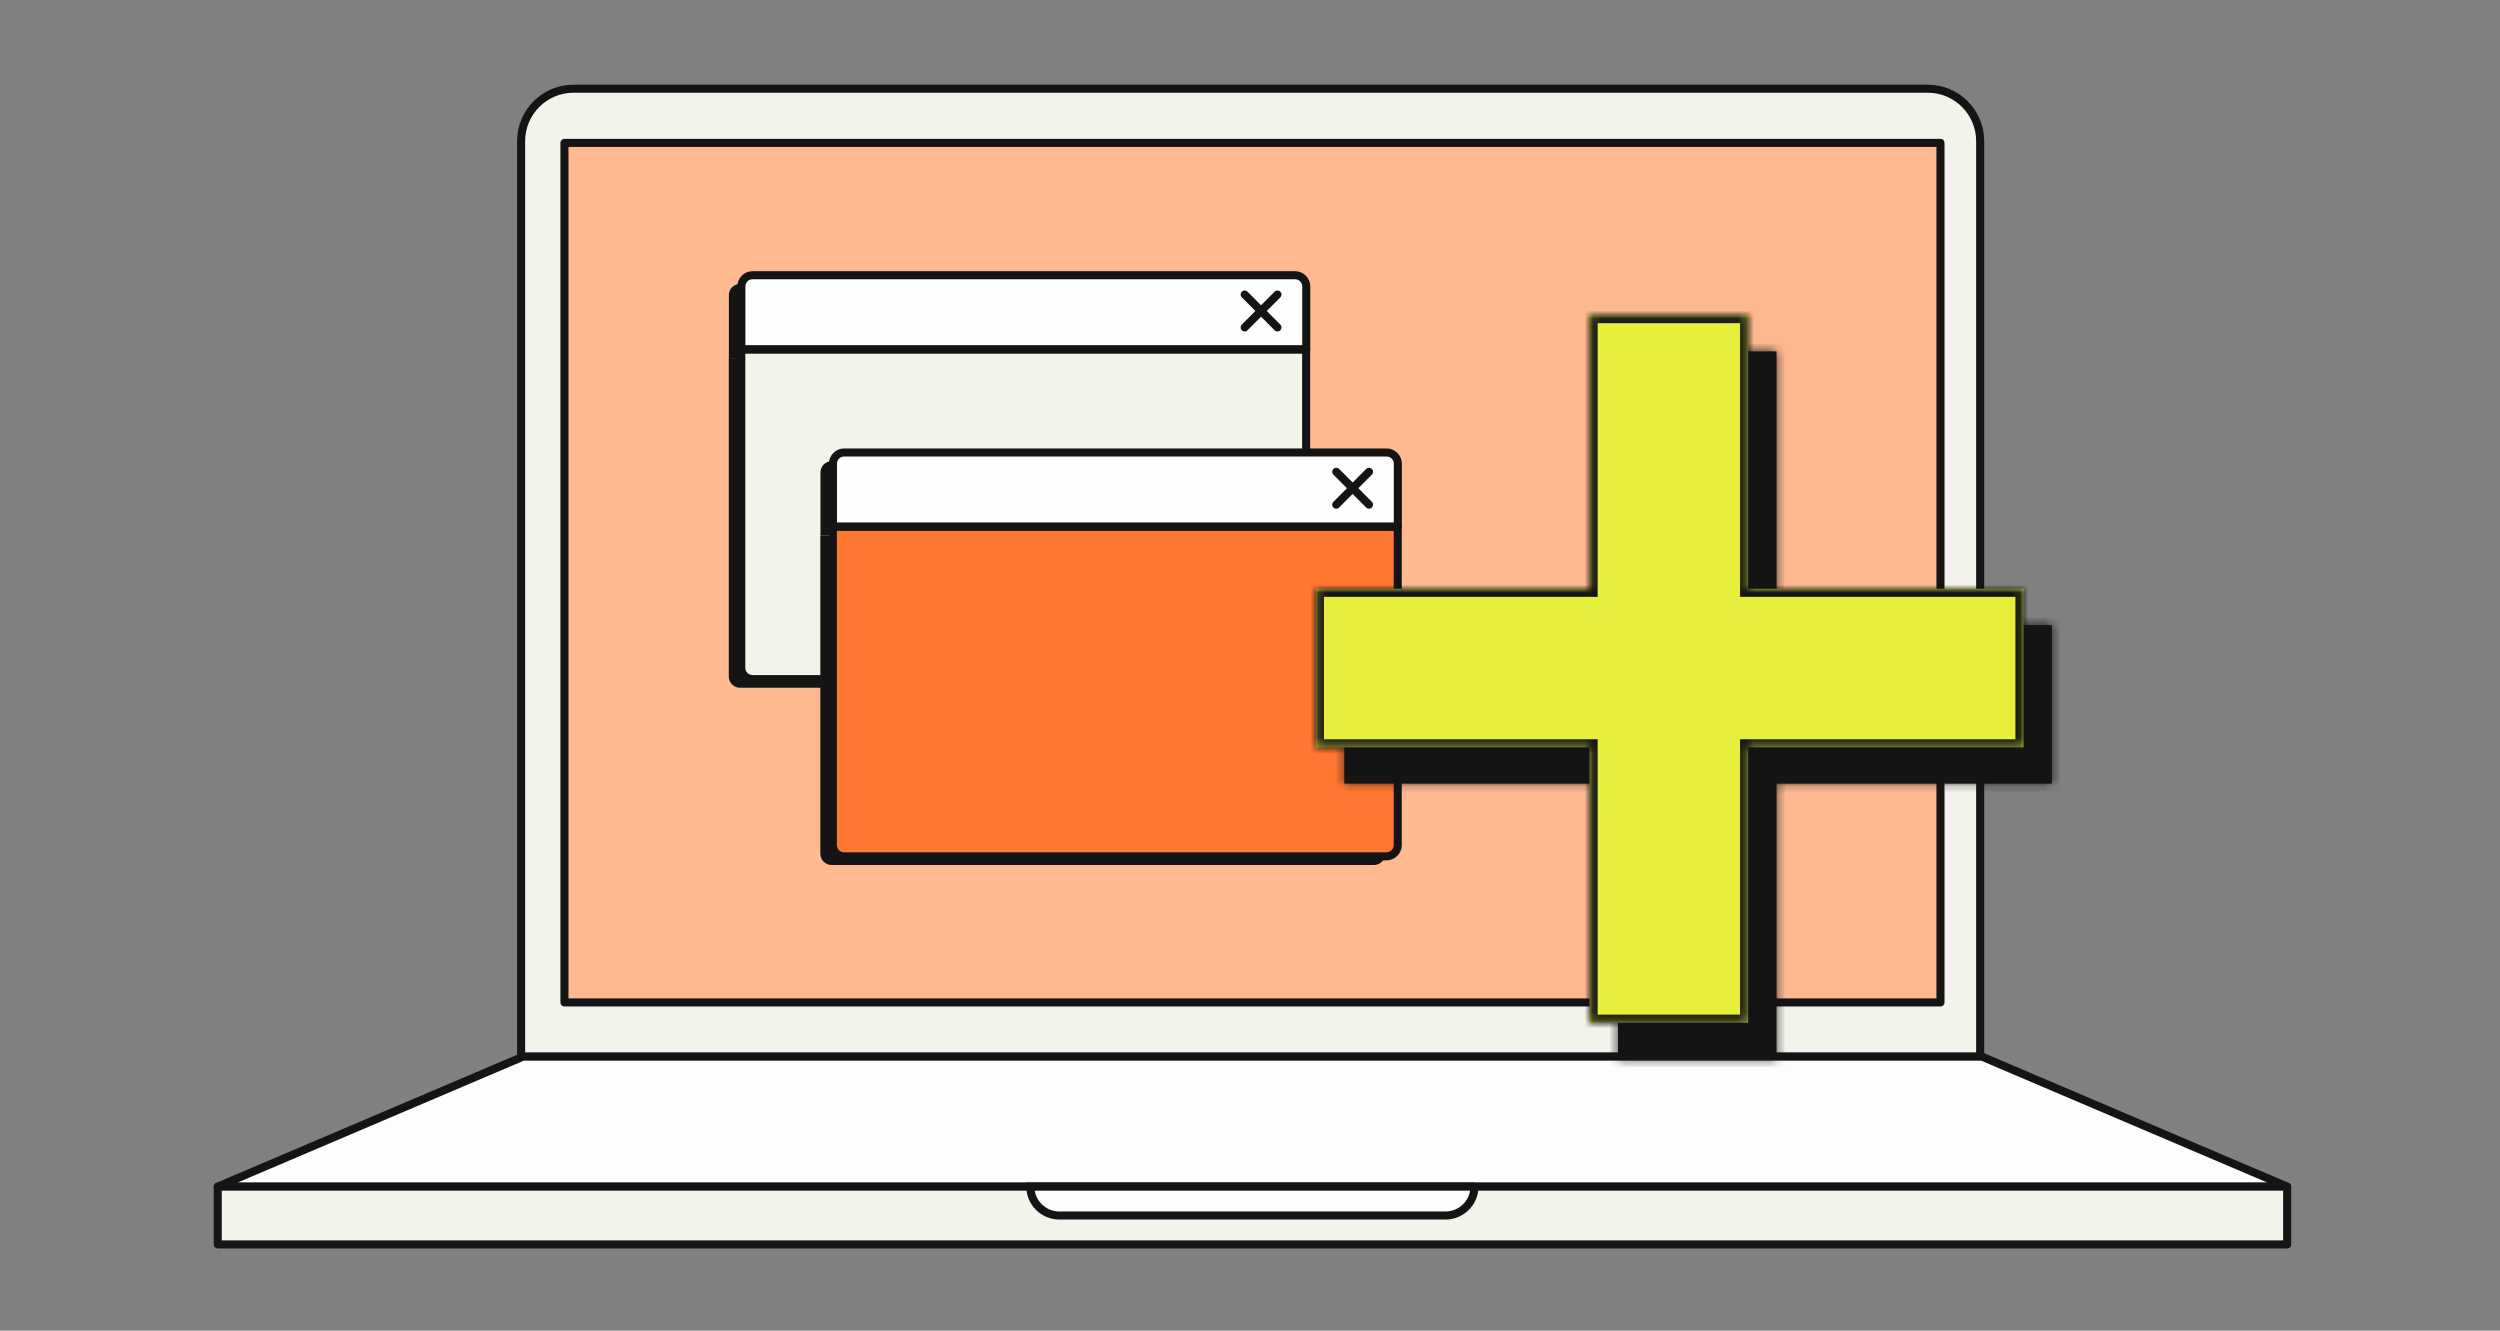 <svg width="310" height="165" viewBox="0 0 310 165" fill="none" xmlns="http://www.w3.org/2000/svg">
<rect x="0" y="0" width="310" height="165" fill="#808080" stroke="none"/>
<path d="M64.617 131.02V17.507C64.617 13.916 67.526 11 71.109 11H239.052C242.634 11 245.543 13.916 245.543 17.507V131.02H64.617Z" fill="#F3F3EB" stroke="#141414" stroke-linejoin="round"/>
<path d="M240.618 17.718H69.992V124.303H240.618V17.718Z" fill="#FFB991" stroke="#141414" stroke-linejoin="round"/>
<path d="M283.61 147.142H27L64.857 131.02H245.754L283.61 147.142Z" fill="#FEFDFB" stroke="#141414" stroke-linejoin="round"/>
<path d="M283.61 147.142H27V154.308H283.61V147.142Z" fill="#F3F3EB" stroke="#141414" stroke-linejoin="round"/>
<path d="M182.833 147.142C182.833 149.12 181.218 150.725 179.227 150.725H131.368C129.377 150.725 127.762 149.12 127.762 147.142H182.846H182.833Z" fill="#FEFDFB" stroke="#141414"/>
<path d="M160.424 36.594C160.424 35.819 159.793 35.202 159.032 35.202H91.772C90.996 35.202 90.379 35.834 90.379 36.594V44.404H160.424V36.594Z" fill="#141414"/>
<path d="M90.367 44.404V83.888C90.367 84.664 90.999 85.281 91.76 85.281H159.02C159.795 85.281 160.413 84.649 160.413 83.888V44.404H90.367Z" fill="#141414"/>
<path d="M161.975 35.517C161.975 34.742 161.343 34.125 160.582 34.125H93.322C92.547 34.125 91.93 34.757 91.93 35.517V43.327H161.975V35.517Z" fill="#FEFDFB"/>
<path d="M91.918 43.328V82.812C91.918 83.588 92.55 84.205 93.311 84.205H160.571C161.346 84.205 161.963 83.573 161.963 82.812V43.328H91.918Z" fill="#F3F3EB"/>
<path d="M161.975 35.517C161.975 34.742 161.343 34.125 160.582 34.125H93.322C92.547 34.125 91.93 34.757 91.93 35.517V43.327H161.975V35.517Z" stroke="#141414" stroke-linecap="round" stroke-linejoin="round"/>
<path d="M91.918 43.328V82.812C91.918 83.588 92.55 84.205 93.311 84.205H160.571C161.346 84.205 161.963 83.573 161.963 82.812V43.328H91.918Z" stroke="#141414" stroke-linecap="round" stroke-linejoin="round"/>
<path d="M154.34 40.599L158.403 36.522" stroke="#141414" stroke-linecap="round" stroke-linejoin="round"/>
<path d="M154.34 36.522L158.403 40.599" stroke="#141414" stroke-linecap="round" stroke-linejoin="round"/>
<path d="M171.784 58.575C171.784 57.8 171.152 57.183 170.391 57.183H103.131C102.356 57.183 101.738 57.814 101.738 58.575V66.385H171.784V58.575Z" fill="#141414"/>
<path d="M101.723 66.385V105.869C101.723 106.644 102.354 107.262 103.115 107.262H170.375C171.151 107.262 171.768 106.63 171.768 105.869V66.385H101.723Z" fill="#141414"/>
<path d="M173.331 57.498C173.331 56.723 172.699 56.106 171.938 56.106H104.678C103.902 56.106 103.285 56.737 103.285 57.498V65.308H173.331V57.498Z" fill="#FEFDFB"/>
<path d="M103.273 65.308V104.793C103.273 105.568 103.905 106.186 104.666 106.186H171.926C172.701 106.186 173.319 105.554 173.319 104.793V65.308H103.273Z" fill="#FF7731"/>
<path d="M173.331 57.498C173.331 56.723 172.699 56.106 171.938 56.106H104.678C103.902 56.106 103.285 56.737 103.285 57.498V65.308H173.331V57.498Z" stroke="#141414" stroke-linecap="round" stroke-linejoin="round"/>
<path d="M103.273 65.308V104.793C103.273 105.568 103.905 106.186 104.666 106.186H171.926C172.701 106.186 173.319 105.554 173.319 104.793V65.308H103.273Z" stroke="#141414" stroke-linecap="round" stroke-linejoin="round"/>
<path d="M165.695 62.58L169.758 58.503" stroke="#141414" stroke-linecap="round" stroke-linejoin="round"/>
<path d="M165.695 58.503L169.758 62.58" stroke="#141414" stroke-linecap="round" stroke-linejoin="round"/>
<mask id="path-22-inside-1_3235_41931" fill="white">
<path fill-rule="evenodd" clip-rule="evenodd" d="M220.292 77.509V43.572L200.633 43.572V77.509H166.695V97.168H200.633V131.312H220.292V97.168H254.436V77.509H220.292Z"/>
</mask>
<path fill-rule="evenodd" clip-rule="evenodd" d="M220.292 77.509V43.572L200.633 43.572V77.509H166.695V97.168H200.633V131.312H220.292V97.168H254.436V77.509H220.292Z" fill="#141414"/>
<path d="M220.292 43.572H221.292V42.572L220.292 42.572V43.572ZM220.292 77.509H219.292V78.509H220.292V77.509ZM200.633 43.572V42.572H199.633V43.572H200.633ZM200.633 77.509V78.509H201.633V77.509H200.633ZM166.695 77.509V76.509H165.695V77.509H166.695ZM166.695 97.168H165.695V98.168H166.695V97.168ZM200.633 97.168H201.633V96.168H200.633V97.168ZM200.633 131.312H199.633V132.312H200.633V131.312ZM220.292 131.312V132.312H221.292V131.312H220.292ZM220.292 97.168V96.168H219.292V97.168H220.292ZM254.436 97.168V98.168H255.436V97.168H254.436ZM254.436 77.509H255.436V76.509H254.436V77.509ZM219.292 43.572V77.509H221.292V43.572H219.292ZM200.633 44.572L220.292 44.572V42.572L200.633 42.572V44.572ZM201.633 77.509V43.572H199.633V77.509H201.633ZM166.695 78.509H200.633V76.509H166.695V78.509ZM167.695 97.168V77.509H165.695V97.168H167.695ZM200.633 96.168H166.695V98.168H200.633V96.168ZM201.633 131.312V97.168H199.633V131.312H201.633ZM220.292 130.312H200.633V132.312H220.292V130.312ZM219.292 97.168V131.312H221.292V97.168H219.292ZM254.436 96.168H220.292V98.168H254.436V96.168ZM253.436 77.509V97.168H255.436V77.509H253.436ZM220.292 78.509H254.436V76.509H220.292V78.509Z" fill="#141414" mask="url(#path-22-inside-1_3235_41931)"/>
<mask id="path-24-inside-2_3235_41931" fill="white">
<path fill-rule="evenodd" clip-rule="evenodd" d="M216.768 73.01V39.073H197.109V73.01H163.172V92.669H197.109V126.813H216.768V92.669H250.912V73.01H216.768Z"/>
</mask>
<path fill-rule="evenodd" clip-rule="evenodd" d="M216.768 73.01V39.073H197.109V73.01H163.172V92.669H197.109V126.813H216.768V92.669H250.912V73.01H216.768Z" fill="#E6F03C"/>
<path d="M216.768 39.073H217.768V38.073H216.768V39.073ZM216.768 73.01H215.768V74.01H216.768V73.01ZM197.109 39.073V38.073H196.109V39.073H197.109ZM197.109 73.01V74.01H198.109V73.01H197.109ZM163.172 73.01V72.01H162.172V73.01H163.172ZM163.172 92.669H162.172V93.669H163.172V92.669ZM197.109 92.669H198.109V91.669H197.109V92.669ZM197.109 126.813H196.109V127.813H197.109V126.813ZM216.768 126.813V127.813H217.768V126.813H216.768ZM216.768 92.669V91.669H215.768V92.669H216.768ZM250.912 92.669V93.669H251.912V92.669H250.912ZM250.912 73.01H251.912V72.01H250.912V73.01ZM215.768 39.073V73.01H217.768V39.073H215.768ZM197.109 40.073H216.768V38.073H197.109V40.073ZM198.109 73.01V39.073H196.109V73.01H198.109ZM163.172 74.01H197.109V72.01H163.172V74.01ZM164.172 92.669V73.01H162.172V92.669H164.172ZM197.109 91.669H163.172V93.669H197.109V91.669ZM198.109 126.813V92.669H196.109V126.813H198.109ZM216.768 125.813H197.109V127.813H216.768V125.813ZM215.768 92.669V126.813H217.768V92.669H215.768ZM250.912 91.669H216.768V93.669H250.912V91.669ZM249.912 73.01V92.669H251.912V73.01H249.912ZM216.768 74.01H250.912V72.01H216.768V74.01Z" fill="#141414" mask="url(#path-24-inside-2_3235_41931)"/>
</svg>
